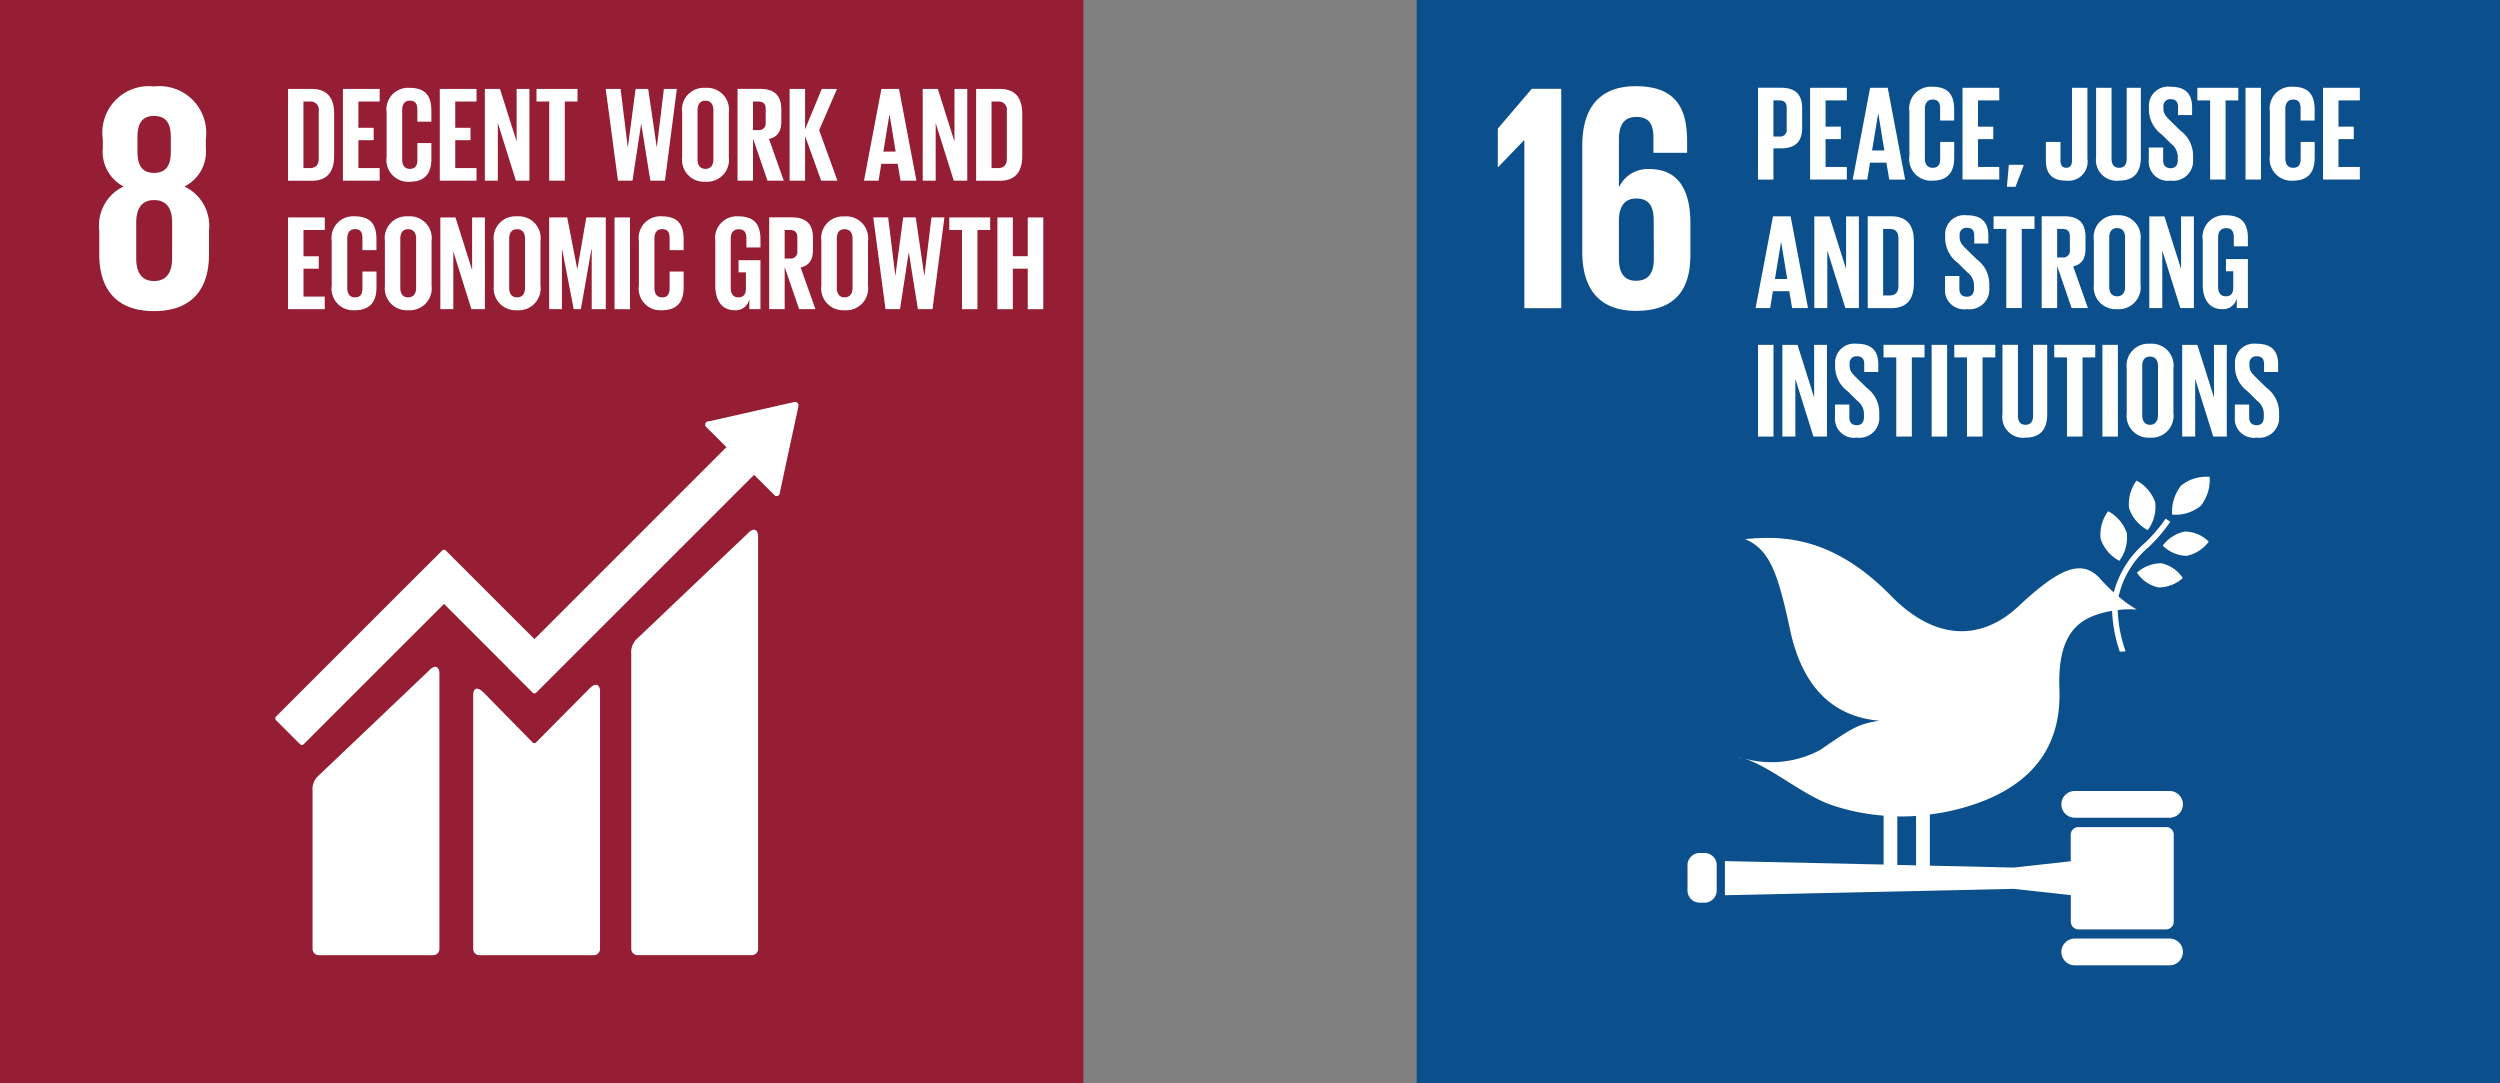 <svg xmlns="http://www.w3.org/2000/svg" xmlns:xlink="http://www.w3.org/1999/xlink" width="129.291" height="56.029" viewBox="0 0 129.291 56.029">
  <rect x="0" y="0" width="129.291" height="56.029" fill="#808080" stroke="none"/>
  <defs>
    <clipPath id="clip-path">
      <path id="Path_7603" data-name="Path 7603" d="M0,30.565H129.288V-25.464H0Z" transform="translate(0 25.464)" fill="none"/>
    </clipPath>
  </defs>
  <g id="Group_6781" data-name="Group 6781" transform="translate(0 25.464)">
    <path id="Path_7596" data-name="Path 7596" d="M0,30.565H56.029V-25.464H0Z" transform="translate(0 0)" fill="#951e34"/>
    <g id="Group_6695" data-name="Group 6695" transform="translate(0 -25.464)" clip-path="url(#clip-path)">
      <g id="Group_6689" data-name="Group 6689" transform="translate(32.646 27.394)">
        <path id="Path_7597" data-name="Path 7597" d="M3.3.092-2.421,5.534a.952.952,0,0,0-.328.819V21.6a.328.328,0,0,0,.328.326h5.91a.324.324,0,0,0,.323-.326V.229c0-.178-.139-.508-.513-.136" transform="translate(2.749 0.077)" fill="#fff"/>
      </g>
      <g id="Group_6690" data-name="Group 6690" transform="translate(16.164 34.483)">
        <path id="Path_7598" data-name="Path 7598" d="M3.3.093-2.421,5.535a.95.95,0,0,0-.328.816v8.165a.326.326,0,0,0,.328.323h5.91a.323.323,0,0,0,.323-.323V.23c0-.18-.141-.51-.513-.136" transform="translate(2.749 0.078)" fill="#fff"/>
      </g>
      <g id="Group_6691" data-name="Group 6691" transform="translate(14.237 20.794)">
        <path id="Path_7599" data-name="Path 7599" d="M14.761.092a.158.158,0,0,0-.048-.123.159.159,0,0,0-.106-.046l-.033,0-.046,0L10.147.915l-.079.009a.189.189,0,0,0-.086.044.169.169,0,0,0,0,.235l.051.051,1,1L1.105,12.181-3.478,7.6a.13.13,0,0,0-.187,0L-4.91,8.839v0l-7.349,7.347a.134.134,0,0,0,0,.187l1.245,1.245a.128.128,0,0,0,.185,0l7.259-7.257L-.243,13.69a.066.066,0,0,0,.009.018l1.245,1.241a.13.13,0,0,0,.187,0L12.463,3.686l1.05,1.05a.166.166,0,0,0,.233,0,.157.157,0,0,0,.048-.108V4.612L14.758.141Z" transform="translate(12.297 0.077)" fill="#fff"/>
      </g>
      <g id="Group_6692" data-name="Group 6692" transform="translate(24.472 35.414)">
        <path id="Path_7600" data-name="Path 7600" d="M3.28.106.512,2.9A.13.13,0,0,1,.334,2.89L-2.174.333c-.458-.458-.559-.086-.559.095V13.572a.326.326,0,0,0,.323.326H3.5a.328.328,0,0,0,.326-.326V.21c0-.18-.141-.51-.548-.1" transform="translate(2.733 0.088)" fill="#fff"/>
      </g>
      <g id="Group_6693" data-name="Group 6693" transform="translate(5.133 4.471)">
        <path id="Path_7601" data-name="Path 7601" d="M2.055,4.849c0,.686-.251,1.173-.937,1.173C.447,6.022.2,5.536.2,4.849V3.008c0-.686.251-1.171.922-1.171.686,0,.937.484.937,1.171ZM.264-1.428c0-.686.235-1.087.854-1.087.636,0,.871.4.871,1.087v.77c0,.686-.235,1.089-.871,1.089C.5.431.264.028.264-.658Zm3.7,6.077V3.41A2.249,2.249,0,0,0,2.691,1.133,2,2,0,0,0,3.8-.843v-.469A2.419,2.419,0,0,0,1.118-4.04,2.4,2.4,0,0,0-1.527-1.312v.469A2.017,2.017,0,0,0-.456,1.133,2.239,2.239,0,0,0-1.712,3.41V4.649c0,1.723.821,2.929,2.83,2.929,2.026,0,2.845-1.206,2.845-2.929" transform="translate(1.712 4.04)" fill="#fff"/>
      </g>
      <g id="Group_6694" data-name="Group 6694" transform="translate(14.896 4.6)">
        <path id="Path_7602" data-name="Path 7602" d="M.618,2.233c.328,0,.455-.2.455-.484V-.733a.417.417,0,0,0-.455-.477H.282V2.233ZM1.87-.586v2.2c0,.728-.3,1.274-1.155,1.274H-.515V-1.86H.715c.854,0,1.155.539,1.155,1.274" transform="translate(0.515 1.86)" fill="#fff"/>
      </g>
    </g>
    <g id="Group_6696" data-name="Group 6696" transform="translate(17.735 -20.865)">
      <path id="Path_7604" data-name="Path 7604" d="M0,0V4.744H1.9V4.093H.8V2.651h.79V2.009H.8V.651H1.9V0Z" fill="#fff"/>
    </g>
    <g id="Group_6698" data-name="Group 6698" transform="translate(0 -25.464)" clip-path="url(#clip-path)">
      <g id="Group_6697" data-name="Group 6697" transform="translate(19.995 4.543)">
        <path id="Path_7605" data-name="Path 7605" d="M0,1.951V-.344A1.119,1.119,0,0,1,1.19-1.625c.88,0,1.124.491,1.124,1.19V.124H1.589V-.5c0-.295-.1-.462-.385-.462s-.4.2-.4.491V2.078c0,.284.117.488.4.488s.385-.183.385-.462V1.231h.726V2.05c0,.678-.279,1.182-1.124,1.182A1.122,1.122,0,0,1,0,1.951" transform="translate(0 1.625)" fill="#fff"/>
      </g>
    </g>
    <g id="Group_6699" data-name="Group 6699" transform="translate(22.744 -20.865)">
      <path id="Path_7607" data-name="Path 7607" d="M0,0V4.744H1.9V4.093H.8V2.651h.788V2.009H.8V.651H1.9V0Z" fill="#fff"/>
    </g>
    <g id="Group_6700" data-name="Group 6700" transform="translate(25.075 -20.864)">
      <path id="Path_7608" data-name="Path 7608" d="M.366.961V3.941H-.305V-.8H.478l.86,2.72V-.8H2V3.941H1.3Z" transform="translate(0.305 0.801)" fill="#fff"/>
    </g>
    <g id="Group_6701" data-name="Group 6701" transform="translate(27.746 -20.865)">
      <path id="Path_7609" data-name="Path 7609" d="M0,0V.651H.658V4.744h.805V.651h.658V0Z" fill="#fff"/>
    </g>
    <g id="Group_6702" data-name="Group 6702" transform="translate(31.325 -20.866)">
      <path id="Path_7610" data-name="Path 7610" d="M1,.989.551,3.92H-.2L-.833-.824h.77l.37,3.01H.313l.4-3.01h.651l.442,3.01h.007l.363-3.01h.671L2.232,3.92H1.475L1.006.989Z" transform="translate(0.833 0.824)" fill="#fff"/>
    </g>
    <g id="Group_6705" data-name="Group 6705" transform="translate(0 -25.464)" clip-path="url(#clip-path)">
      <g id="Group_6703" data-name="Group 6703" transform="translate(35.278 4.544)">
        <path id="Path_7611" data-name="Path 7611" d="M.881,2.019V-.529c0-.286-.125-.488-.411-.488s-.407.2-.407.488V2.019c0,.286.125.488.407.488s.411-.2.411-.488M-.734,1.891V-.4A1.128,1.128,0,0,1,.47-1.682,1.131,1.131,0,0,1,1.68-.4V1.891A1.133,1.133,0,0,1,.47,3.172a1.131,1.131,0,0,1-1.2-1.281" transform="translate(0.734 1.682)" fill="#fff"/>
      </g>
      <g id="Group_6704" data-name="Group 6704" transform="translate(38.144 4.599)">
        <path id="Path_7612" data-name="Path 7612" d="M.436.355V1.832H.7a.346.346,0,0,0,.392-.392V.74C1.094.481.975.355.7.355Zm0,1.916V4.448h-.8V-.3H.8C1.6-.3,1.9.1,1.9.767v.609c0,.51-.183.812-.638.915l.764,2.156H1.184Z" transform="translate(0.363 0.296)" fill="#fff"/>
      </g>
    </g>
    <g id="Group_6706" data-name="Group 6706" transform="translate(40.837 -20.866)">
      <path id="Path_7614" data-name="Path 7614" d="M.436,1.329V3.637h-.8V-1.107h.8V.979L1.3-1.107h.786L1.164,1.027l.944,2.61H1.267Z" transform="translate(0.363 1.107)" fill="#fff"/>
    </g>
    <g id="Group_6707" data-name="Group 6707" transform="translate(44.682 -20.864)">
      <path id="Path_7615" data-name="Path 7615" d="M.546,1.767h.636L.87-.136H.861Zm-1,1.505.9-4.744h.911l.9,4.744H1.435L1.288,2.4H.441L.3,3.272Z" transform="translate(0.455 1.472)" fill="#fff"/>
    </g>
    <g id="Group_6708" data-name="Group 6708" transform="translate(47.719 -20.864)">
      <path id="Path_7616" data-name="Path 7616" d="M.366.961V3.941H-.305V-.8H.478l.86,2.72V-.8H2V3.941H1.3Z" transform="translate(0.305 0.801)" fill="#fff"/>
    </g>
    <g id="Group_6710" data-name="Group 6710" transform="translate(0 -25.464)" clip-path="url(#clip-path)">
      <g id="Group_6709" data-name="Group 6709" transform="translate(50.482 4.6)">
        <path id="Path_7617" data-name="Path 7617" d="M.618,2.233c.328,0,.455-.2.455-.484V-.733a.417.417,0,0,0-.455-.477H.282V2.233ZM1.87-.586v2.2c0,.728-.3,1.274-1.155,1.274H-.515V-1.86H.715c.856,0,1.155.539,1.155,1.274" transform="translate(0.515 1.86)" fill="#fff"/>
      </g>
    </g>
    <g id="Group_6711" data-name="Group 6711" transform="translate(14.896 -14.219)">
      <path id="Path_7619" data-name="Path 7619" d="M0,0V4.744H1.9V4.093H.8V2.651h.79V2.009H.8V.649H1.9V0Z" fill="#fff"/>
    </g>
    <g id="Group_6714" data-name="Group 6714" transform="translate(0 -25.464)" clip-path="url(#clip-path)">
      <g id="Group_6712" data-name="Group 6712" transform="translate(17.155 11.188)">
        <path id="Path_7620" data-name="Path 7620" d="M0,1.951V-.344A1.119,1.119,0,0,1,1.19-1.625c.88,0,1.124.488,1.124,1.19V.124H1.589V-.5c0-.295-.1-.462-.385-.462s-.4.2-.4.491V2.078c0,.284.117.488.4.488s.385-.183.385-.462V1.231h.726V2.05c0,.678-.279,1.182-1.124,1.182A1.122,1.122,0,0,1,0,1.951" transform="translate(0 1.625)" fill="#fff"/>
      </g>
      <g id="Group_6713" data-name="Group 6713" transform="translate(19.905 11.189)">
        <path id="Path_7621" data-name="Path 7621" d="M.881,2.019V-.529c0-.286-.125-.488-.411-.488s-.407.2-.407.488V2.019c0,.286.125.488.407.488s.411-.2.411-.488M-.734,1.891V-.4A1.128,1.128,0,0,1,.47-1.682,1.131,1.131,0,0,1,1.68-.4V1.891A1.133,1.133,0,0,1,.47,3.172a1.131,1.131,0,0,1-1.2-1.281" transform="translate(0.734 1.682)" fill="#fff"/>
      </g>
    </g>
    <g id="Group_6715" data-name="Group 6715" transform="translate(22.773 -14.219)">
      <path id="Path_7623" data-name="Path 7623" d="M.366.961V3.941H-.305V-.8H.478l.86,2.722V-.8H2V3.941H1.3Z" transform="translate(0.305 0.801)" fill="#fff"/>
    </g>
    <g id="Group_6717" data-name="Group 6717" transform="translate(0 -25.464)" clip-path="url(#clip-path)">
      <g id="Group_6716" data-name="Group 6716" transform="translate(25.537 11.189)">
        <path id="Path_7624" data-name="Path 7624" d="M.881,2.019V-.529c0-.286-.125-.488-.411-.488s-.407.2-.407.488V2.019c0,.286.125.488.407.488s.411-.2.411-.488M-.734,1.891V-.4A1.128,1.128,0,0,1,.47-1.682,1.131,1.131,0,0,1,1.68-.4V1.891A1.133,1.133,0,0,1,.47,3.172a1.131,1.131,0,0,1-1.2-1.281" transform="translate(0.734 1.682)" fill="#fff"/>
      </g>
    </g>
    <g id="Group_6718" data-name="Group 6718" transform="translate(28.403 -14.22)">
      <path id="Path_7626" data-name="Path 7626" d="M1.2.909h-.02L.64,3.987H.268L-.328.909H-.341V3.987H-1V-.757h.931L.451,1.916H.458L.92-.757H1.927V3.987H1.2Z" transform="translate(0.999 0.757)" fill="#fff"/>
    </g>
    <path id="Path_7627" data-name="Path 7627" d="M14.444-15.609h.8v-4.744h-.8Z" transform="translate(17.337 6.135)" fill="#fff"/>
    <g id="Group_6723" data-name="Group 6723" transform="translate(0 -25.464)" clip-path="url(#clip-path)">
      <g id="Group_6719" data-name="Group 6719" transform="translate(33.041 11.188)">
        <path id="Path_7628" data-name="Path 7628" d="M0,1.951V-.344A1.119,1.119,0,0,1,1.19-1.625c.88,0,1.124.488,1.124,1.19V.124H1.589V-.5c0-.295-.1-.462-.385-.462s-.4.2-.4.491V2.078c0,.284.117.488.4.488s.385-.183.385-.462V1.231h.726V2.05c0,.678-.279,1.182-1.124,1.182A1.122,1.122,0,0,1,0,1.951" transform="translate(0 1.625)" fill="#fff"/>
      </g>
      <g id="Group_6720" data-name="Group 6720" transform="translate(36.991 11.189)">
        <path id="Path_7629" data-name="Path 7629" d="M.657,1.236H1.79V3.769H1.215V3.252a.715.715,0,0,1-.761.572c-.686,0-1-.543-1-1.278V.248A1.123,1.123,0,0,1,.65-1.03c.882,0,1.14.488,1.14,1.19V.578H1.064V.1c0-.295-.112-.462-.4-.462s-.411.2-.411.488V2.671c0,.288.117.488.392.488.257,0,.392-.145.392-.453V1.866H.657Z" transform="translate(0.547 1.03)" fill="#fff"/>
      </g>
      <g id="Group_6721" data-name="Group 6721" transform="translate(39.781 11.244)">
        <path id="Path_7630" data-name="Path 7630" d="M.436.355V1.832H.7a.346.346,0,0,0,.392-.392V.74C1.094.481.975.355.7.355Zm0,1.916V4.448h-.8V-.3H.8C1.6-.3,1.9.1,1.9.767v.609c0,.51-.183.812-.638.918l.764,2.154H1.184Z" transform="translate(0.363 0.296)" fill="#fff"/>
      </g>
      <g id="Group_6722" data-name="Group 6722" transform="translate(42.476 11.189)">
        <path id="Path_7631" data-name="Path 7631" d="M.881,2.019V-.529c0-.286-.125-.488-.414-.488s-.4.2-.4.488V2.019c0,.286.125.488.4.488s.414-.2.414-.488M-.734,1.891V-.4a1.128,1.128,0,0,1,1.2-1.278A1.131,1.131,0,0,1,1.68-.4V1.891A1.134,1.134,0,0,1,.467,3.172a1.13,1.13,0,0,1-1.2-1.281" transform="translate(0.734 1.682)" fill="#fff"/>
      </g>
    </g>
    <g id="Group_6724" data-name="Group 6724" transform="translate(45.162 -14.22)">
      <path id="Path_7633" data-name="Path 7633" d="M1,.989.551,3.92H-.2L-.833-.824h.77l.37,3.01H.313l.4-3.01h.651l.442,3.01h.007l.363-3.01h.671L2.232,3.92H1.475L1.006.989Z" transform="translate(0.833 0.824)" fill="#fff"/>
    </g>
    <g id="Group_6725" data-name="Group 6725" transform="translate(49.093 -14.219)">
      <path id="Path_7634" data-name="Path 7634" d="M0,0V.649H.658V4.744h.8V.649h.658V0Z" fill="#fff"/>
    </g>
    <g id="Group_6726" data-name="Group 6726" transform="translate(51.584 -14.219)">
      <path id="Path_7635" data-name="Path 7635" d="M.855,1.446H.085V3.539h-.8V-1.205h.8V.8h.77V-1.205H1.66V3.539H.855Z" transform="translate(0.712 1.205)" fill="#fff"/>
    </g>
    <path id="Path_7636" data-name="Path 7636" d="M33.3,30.565H89.325V-25.464H33.3Z" transform="translate(39.966 0)" fill="#0b4f8c"/>
    <g id="Group_6737" data-name="Group 6737" transform="translate(0 -25.464)" clip-path="url(#clip-path)">
      <g id="Group_6727" data-name="Group 6727" transform="translate(110.079 24.855)">
        <path id="Path_7637" data-name="Path 7637" d="M.227,0A2.026,2.026,0,0,0-.16,1.432,2.022,2.022,0,0,0,.806,2.561a2.014,2.014,0,0,0,.387-1.432A2.014,2.014,0,0,0,.227,0" transform="translate(0.189 0)" fill="#fff"/>
      </g>
      <g id="Group_6728" data-name="Group 6728" transform="translate(108.609 26.439)">
        <path id="Path_7638" data-name="Path 7638" d="M.543,1.4A2.028,2.028,0,0,0,.93-.037,2.023,2.023,0,0,0-.036-1.164,2.014,2.014,0,0,0-.423.268,2.014,2.014,0,0,0,.543,1.4" transform="translate(0.452 1.164)" fill="#fff"/>
      </g>
      <g id="Group_6729" data-name="Group 6729" transform="translate(111.85 27.483)">
        <path id="Path_7639" data-name="Path 7639" d="M0,.4A1.8,1.8,0,0,0,1.234.927,1.885,1.885,0,0,0,2.379.192,1.791,1.791,0,0,0,1.144-.332,1.885,1.885,0,0,0,0,.4" transform="translate(0 0.336)" fill="#fff"/>
      </g>
      <g id="Group_6730" data-name="Group 6730" transform="translate(112.332 24.65)">
        <path id="Path_7640" data-name="Path 7640" d="M.253.253a2.175,2.175,0,0,0-.46,1.5A2.079,2.079,0,0,0,1.272,1.3a2.175,2.175,0,0,0,.46-1.5A2.079,2.079,0,0,0,.253.253" transform="translate(0.211 0.211)" fill="#fff"/>
      </g>
      <g id="Group_6731" data-name="Group 6731" transform="translate(110.516 29.123)">
        <path id="Path_7641" data-name="Path 7641" d="M.6.686A1.874,1.874,0,0,0,1.87.2,1.791,1.791,0,0,0,.77-.564,1.872,1.872,0,0,0-.5-.078,1.791,1.791,0,0,0,.6.686" transform="translate(0.5 0.571)" fill="#fff"/>
      </g>
      <g id="Group_6732" data-name="Group 6732" transform="translate(106.612 40.906)">
        <path id="Path_7642" data-name="Path 7642" d="M3.049,0H-1.845a.692.692,0,0,0-.7.693.693.693,0,0,0,.7.691H3.049A.692.692,0,1,0,3.049,0" transform="translate(2.54)" fill="#fff"/>
      </g>
      <g id="Group_6733" data-name="Group 6733" transform="translate(106.612 48.539)">
        <path id="Path_7643" data-name="Path 7643" d="M3.049,0H-1.845a.692.692,0,0,0-.7.693.693.693,0,0,0,.7.691H3.049A.692.692,0,1,0,3.049,0" transform="translate(2.54)" fill="#fff"/>
      </g>
      <g id="Group_6734" data-name="Group 6734" transform="translate(89.85 39.138)">
        <path id="Path_7644" data-name="Path 7644" d="M.185.048C.068.013-.044-.018-.154-.04c0,0,.125.04.339.088" transform="translate(0.154 0.04)" fill="#fff"/>
      </g>
      <g id="Group_6735" data-name="Group 6735" transform="translate(89.203 26.825)">
        <path id="Path_7645" data-name="Path 7645" d="M4.865,8.4c.323.007.647,0,.97-.026v2.557l-.97-.022Zm13.9.554H14.229a.393.393,0,0,0-.394.394V10.72l-2.962.326-4.324-.1V8.3a11.862,11.862,0,0,0,1.721-.348c4.163-1.177,5.072-3.769,4.979-6.15-.09-2.427.686-3.369,1.8-3.789a5.017,5.017,0,0,1,.924-.244,7.453,7.453,0,0,0,.4,2.115c.1-.007.2-.015.3-.024a6.952,6.952,0,0,1-.407-2.132A5.1,5.1,0,0,1,17.25-2.3a6.413,6.413,0,0,1-.94-.671,4.7,4.7,0,0,1,1.575-2.574,8.375,8.375,0,0,0,1.1-1.294L18.744-7a7.865,7.865,0,0,1-1.067,1.25A5.1,5.1,0,0,0,16.06-3.184a9.566,9.566,0,0,1-.711-.717C14.322-5.054,13-4.207,11.116-2.453S6.858-.638,4.541-3.008C1.487-6.137-1.177-6.117-3.006-5.941c1.25.532,1.688,1.7,2.321,4.671C-.022,1.846,1.65,3.256,3.939,3.45,2.878,3.622,2.6,3.769.9,4.949A5.318,5.318,0,0,1-3.067,5.4c1.395.436,3.047,1.9,4.524,2.407a10.844,10.844,0,0,0,2.7.552v2.53l-8.207-.178v1.765l14.927-.33,2.962.326v1.371a.4.4,0,0,0,.394.4h4.535a.4.4,0,0,0,.394-.4v-4.5a.393.393,0,0,0-.394-.394" transform="translate(4.053 6.997)" fill="#fff"/>
      </g>
      <g id="Group_6736" data-name="Group 6736" transform="translate(87.273 44.115)">
        <path id="Path_7646" data-name="Path 7646" d="M.822,1.033a.632.632,0,0,1-.579.673h-.35a.632.632,0,0,1-.579-.673V-.186A.634.634,0,0,1-.106-.861h.35a.634.634,0,0,1,.579.675Z" transform="translate(0.685 0.861)" fill="#fff"/>
      </g>
    </g>
    <g id="Group_6738" data-name="Group 6738" transform="translate(77.461 -20.873)">
      <path id="Path_7648" data-name="Path 7648" d="M0,1.123V3.115H.018L1.355,1.726h.018v8.687H3.281V-.936H1.758Z" transform="translate(0 0.936)" fill="#fff"/>
    </g>
    <g id="Group_6741" data-name="Group 6741" transform="translate(0 -25.464)" clip-path="url(#clip-path)">
      <g id="Group_6739" data-name="Group 6739" transform="translate(81.832 4.46)">
        <path id="Path_7649" data-name="Path 7649" d="M2.018,4.866c0,.72-.268,1.14-.922,1.14-.634,0-.885-.436-.885-1.14V2.791c.033-.636.3-1.039.9-1.039.651,0,.9.4.9,1.138ZM3.908,4.7V3.024C3.908,1.167,3.173.23,1.8.23a1.629,1.629,0,0,0-1.573.92H.211V-1.295c0-.686.216-1.171.9-1.171s.887.4.887,1.1v.755h1.74v-.6c0-1.674-.55-2.845-2.66-2.845-2.009,0-2.761,1.287-2.761,3.063V4.532c0,1.758.77,3.03,2.777,3.03,2.026,0,2.812-1.1,2.812-2.863" transform="translate(1.681 4.054)" fill="#fff"/>
      </g>
      <g id="Group_6740" data-name="Group 6740" transform="translate(90.919 4.542)">
        <path id="Path_7650" data-name="Path 7650" d="M.435.355V2.223H.729a.342.342,0,0,0,.392-.392V.74C1.121.481,1,.355.729.355ZM-.362-.3H.82c.805,0,1.1.4,1.1,1.063v1c0,.667-.295,1.072-1.1,1.072H.435V4.45h-.8Z" transform="translate(0.362 0.296)" fill="#fff"/>
      </g>
    </g>
    <g id="Group_6742" data-name="Group 6742" transform="translate(93.612 -20.923)">
      <path id="Path_7652" data-name="Path 7652" d="M0,0V4.744H1.9V4.093H.8V2.654h.79V2.009H.8V.651H1.9V0Z" fill="#fff"/>
    </g>
    <g id="Group_6743" data-name="Group 6743" transform="translate(95.815 -20.923)">
      <path id="Path_7653" data-name="Path 7653" d="M.546,1.768h.636L.87-.135H.861Zm-1,1.505.9-4.746h.911l.9,4.746H1.435L1.288,2.4H.441L.3,3.273Z" transform="translate(0.455 1.473)" fill="#fff"/>
    </g>
    <g id="Group_6745" data-name="Group 6745" transform="translate(0 -25.464)" clip-path="url(#clip-path)">
      <g id="Group_6744" data-name="Group 6744" transform="translate(98.747 4.486)">
        <path id="Path_7654" data-name="Path 7654" d="M0,1.951V-.344A1.119,1.119,0,0,1,1.188-1.625c.882,0,1.127.488,1.127,1.19V.124H1.589V-.5c0-.295-.1-.462-.385-.462S.8-.758.8-.47V2.076c0,.288.119.491.407.491s.385-.183.385-.462V1.231h.726V2.05c0,.678-.279,1.182-1.127,1.182A1.122,1.122,0,0,1,0,1.951" transform="translate(0 1.625)" fill="#fff"/>
      </g>
    </g>
    <g id="Group_6746" data-name="Group 6746" transform="translate(101.495 -20.923)">
      <path id="Path_7656" data-name="Path 7656" d="M0,0V4.744H1.9V4.093H.8V2.654h.79V2.009H.8V.651H1.9V0Z" fill="#fff"/>
    </g>
    <g id="Group_6747" data-name="Group 6747" transform="translate(103.791 -16.94)">
      <path id="Path_7657" data-name="Path 7657" d="M.054,0l-.1,1.135H.4L.809.064V0Z" transform="translate(0.045)" fill="#fff"/>
    </g>
    <g id="Group_6751" data-name="Group 6751" transform="translate(0 -25.464)" clip-path="url(#clip-path)">
      <g id="Group_6748" data-name="Group 6748" transform="translate(105.806 4.542)">
        <path id="Path_7658" data-name="Path 7658" d="M1.172,0V3.666A.989.989,0,0,1,.074,4.8c-.825,0-1.05-.455-1.05-1.058V2.8h.755v.959c0,.238.084.376.295.376s.3-.139.3-.383V0Z" transform="translate(0.976)" fill="#fff"/>
      </g>
      <g id="Group_6749" data-name="Group 6749" transform="translate(108.402 4.542)">
        <path id="Path_7659" data-name="Path 7659" d="M1.263,0V3.591C1.263,4.324.948,4.8.136,4.8a1.07,1.07,0,0,1-1.188-1.21V0h.8V3.666c0,.282.112.469.392.469s.392-.187.392-.469V0Z" transform="translate(1.052)" fill="#fff"/>
      </g>
      <g id="Group_6750" data-name="Group 6750" transform="translate(111.128 4.487)">
        <path id="Path_7660" data-name="Path 7660" d="M0,2.061V1.425H.742v.649c0,.266.119.42.392.42.253,0,.365-.167.365-.42v-.18a.862.862,0,0,0-.356-.673L.671.752A1.594,1.594,0,0,1,.007-.513V-.674a.99.99,0,0,1,1.12-1.043c.8,0,1.113.392,1.113,1.078v.385H1.512V-.667c0-.273-.125-.407-.378-.407a.351.351,0,0,0-.378.392v.1c0,.266.147.418.378.642l.513.5a1.6,1.6,0,0,1,.642,1.232v.231A1.026,1.026,0,0,1,1.127,3.137.987.987,0,0,1,0,2.061" transform="translate(0 1.717)" fill="#fff"/>
      </g>
    </g>
    <g id="Group_6752" data-name="Group 6752" transform="translate(113.639 -20.923)">
      <path id="Path_7662" data-name="Path 7662" d="M0,0V.651H.66V4.744h.8V.651h.658V0Z" fill="#fff"/>
    </g>
    <path id="Path_7663" data-name="Path 7663" d="M52.779-18.656h.8V-23.4h-.8Z" transform="translate(63.351 2.477)" fill="#fff"/>
    <g id="Group_6754" data-name="Group 6754" transform="translate(0 -25.464)" clip-path="url(#clip-path)">
      <g id="Group_6753" data-name="Group 6753" transform="translate(117.389 4.486)">
        <path id="Path_7664" data-name="Path 7664" d="M0,1.951V-.344A1.119,1.119,0,0,1,1.188-1.625c.882,0,1.127.488,1.127,1.19V.124H1.589V-.5c0-.295-.1-.462-.385-.462S.8-.758.8-.47V2.076c0,.288.121.491.407.491s.385-.183.385-.462V1.231h.726V2.05c0,.678-.279,1.182-1.127,1.182A1.122,1.122,0,0,1,0,1.951" transform="translate(0 1.625)" fill="#fff"/>
      </g>
    </g>
    <g id="Group_6755" data-name="Group 6755" transform="translate(120.138 -20.923)">
      <path id="Path_7666" data-name="Path 7666" d="M0,0V4.744H1.905V4.093H.8V2.654h.79V2.009H.8V.651H1.905V0Z" fill="#fff"/>
    </g>
    <g id="Group_6756" data-name="Group 6756" transform="translate(90.792 -14.277)">
      <path id="Path_7667" data-name="Path 7667" d="M.546,1.768h.636L.87-.135H.861Zm-1,1.505.9-4.746h.911l.9,4.746H1.435L1.288,2.4H.441L.3,3.273Z" transform="translate(0.455 1.473)" fill="#fff"/>
    </g>
    <g id="Group_6757" data-name="Group 6757" transform="translate(93.83 -14.275)">
      <path id="Path_7668" data-name="Path 7668" d="M.366.961V3.941H-.305V-.8H.478l.86,2.722V-.8H2V3.941H1.3Z" transform="translate(0.305 0.801)" fill="#fff"/>
    </g>
    <g id="Group_6760" data-name="Group 6760" transform="translate(0 -25.464)" clip-path="url(#clip-path)">
      <g id="Group_6758" data-name="Group 6758" transform="translate(96.592 11.186)">
        <path id="Path_7669" data-name="Path 7669" d="M.618,2.234c.33,0,.455-.2.455-.482V-.732c0-.282-.125-.477-.455-.477H.282V2.234ZM1.872-.585v2.2c0,.728-.3,1.274-1.155,1.274H-.515V-1.861H.717c.854,0,1.155.541,1.155,1.276" transform="translate(0.515 1.861)" fill="#fff"/>
      </g>
      <g id="Group_6759" data-name="Group 6759" transform="translate(100.59 11.133)">
        <path id="Path_7670" data-name="Path 7670" d="M0,2.061V1.423H.742v.651c0,.266.119.42.392.42.253,0,.365-.167.365-.42v-.18A.858.858,0,0,0,1.14,1.22L.671.752A1.6,1.6,0,0,1,.007-.513V-.674a.989.989,0,0,1,1.12-1.043c.8,0,1.113.392,1.113,1.078v.383H1.512V-.67c0-.271-.125-.4-.378-.4a.351.351,0,0,0-.378.392v.1c0,.266.147.418.378.642l.513.5a1.6,1.6,0,0,1,.642,1.232v.231A1.026,1.026,0,0,1,1.127,3.137.987.987,0,0,1,0,2.061" transform="translate(0 1.717)" fill="#fff"/>
      </g>
    </g>
    <g id="Group_6761" data-name="Group 6761" transform="translate(103.101 -14.277)">
      <path id="Path_7672" data-name="Path 7672" d="M0,0V.651H.658V4.744h.8V.651h.658V0Z" fill="#fff"/>
    </g>
    <g id="Group_6764" data-name="Group 6764" transform="translate(0 -25.464)" clip-path="url(#clip-path)">
      <g id="Group_6762" data-name="Group 6762" transform="translate(105.592 11.188)">
        <path id="Path_7673" data-name="Path 7673" d="M.435.355V1.832H.7a.346.346,0,0,0,.392-.392V.74C1.092.481.974.355.7.355Zm0,1.916V4.448h-.8V-.3H.8C1.6-.3,1.9.1,1.9.767v.609c0,.51-.183.812-.636.915l.761,2.156H1.183Z" transform="translate(0.362 0.296)" fill="#fff"/>
      </g>
      <g id="Group_6763" data-name="Group 6763" transform="translate(108.286 11.132)">
        <path id="Path_7674" data-name="Path 7674" d="M.881,2.019V-.527c0-.288-.125-.491-.411-.491s-.407.2-.407.491V2.019c0,.288.125.491.407.491s.411-.2.411-.491M-.734,1.894V-.4A1.129,1.129,0,0,1,.47-1.682,1.132,1.132,0,0,1,1.68-.4V1.894A1.134,1.134,0,0,1,.47,3.174a1.132,1.132,0,0,1-1.2-1.281" transform="translate(0.734 1.682)" fill="#fff"/>
      </g>
    </g>
    <g id="Group_6765" data-name="Group 6765" transform="translate(111.154 -14.275)">
      <path id="Path_7676" data-name="Path 7676" d="M.366.961V3.941H-.305V-.8H.478l.86,2.722V-.8H2V3.941H1.3Z" transform="translate(0.305 0.801)" fill="#fff"/>
    </g>
    <g id="Group_6767" data-name="Group 6767" transform="translate(0 -25.464)" clip-path="url(#clip-path)">
      <g id="Group_6766" data-name="Group 6766" transform="translate(113.916 11.133)">
        <path id="Path_7677" data-name="Path 7677" d="M.657,1.236H1.79V3.769H1.215V3.252a.715.715,0,0,1-.761.572c-.686,0-1-.543-1-1.278V.248A1.123,1.123,0,0,1,.65-1.03c.882,0,1.14.488,1.14,1.19V.578H1.061V.1c0-.295-.112-.462-.4-.462S.25-.163.25.125V2.671c0,.288.121.488.392.488s.392-.147.392-.453V1.866H.657Z" transform="translate(0.547 1.03)" fill="#fff"/>
      </g>
    </g>
    <path id="Path_7679" data-name="Path 7679" d="M41.321-12.615h.8v-4.744h-.8Z" transform="translate(49.598 9.729)" fill="#fff"/>
    <g id="Group_6768" data-name="Group 6768" transform="translate(92.178 -7.63)">
      <path id="Path_7680" data-name="Path 7680" d="M.366.961V3.941H-.305V-.8H.478l.86,2.722V-.8H2V3.941H1.3Z" transform="translate(0.305 0.801)" fill="#fff"/>
    </g>
    <g id="Group_6770" data-name="Group 6770" transform="translate(0 -25.464)" clip-path="url(#clip-path)">
      <g id="Group_6769" data-name="Group 6769" transform="translate(94.899 17.778)">
        <path id="Path_7681" data-name="Path 7681" d="M0,2.061V1.425H.742v.649c0,.266.119.42.392.42.253,0,.365-.167.365-.42v-.18A.858.858,0,0,0,1.14,1.22L.671.752A1.6,1.6,0,0,1,.007-.513V-.674a.99.99,0,0,1,1.12-1.043c.8,0,1.113.392,1.113,1.076v.385H1.512V-.67c0-.271-.125-.4-.378-.4a.351.351,0,0,0-.378.392v.1c0,.266.147.418.378.642l.513.5a1.6,1.6,0,0,1,.642,1.232v.231A1.026,1.026,0,0,1,1.127,3.137.987.987,0,0,1,0,2.061" transform="translate(0 1.717)" fill="#fff"/>
      </g>
    </g>
    <g id="Group_6771" data-name="Group 6771" transform="translate(97.41 -7.631)">
      <path id="Path_7683" data-name="Path 7683" d="M0,0V.651H.658V4.744h.805V.651h.656V0Z" fill="#fff"/>
    </g>
    <path id="Path_7684" data-name="Path 7684" d="M45.4-12.615h.8v-4.744h-.8Z" transform="translate(54.497 9.729)" fill="#fff"/>
    <g id="Group_6772" data-name="Group 6772" transform="translate(101.07 -7.631)">
      <path id="Path_7685" data-name="Path 7685" d="M0,0V.651H.656V4.744h.805V.651h.658V0Z" fill="#fff"/>
    </g>
    <g id="Group_6774" data-name="Group 6774" transform="translate(0 -25.464)" clip-path="url(#clip-path)">
      <g id="Group_6773" data-name="Group 6773" transform="translate(103.56 17.833)">
        <path id="Path_7686" data-name="Path 7686" d="M1.263,0V3.591C1.263,4.326.948,4.8.136,4.8a1.069,1.069,0,0,1-1.188-1.21V0h.8V3.666c0,.282.112.469.392.469s.392-.187.392-.469V0Z" transform="translate(1.052)" fill="#fff"/>
      </g>
    </g>
    <g id="Group_6775" data-name="Group 6775" transform="translate(106.238 -7.631)">
      <path id="Path_7688" data-name="Path 7688" d="M0,0V.651H.658V4.744h.805V.651h.658V0Z" fill="#fff"/>
    </g>
    <path id="Path_7689" data-name="Path 7689" d="M49.415-12.615h.8v-4.744h-.8Z" transform="translate(59.314 9.729)" fill="#fff"/>
    <g id="Group_6777" data-name="Group 6777" transform="translate(0 -25.464)" clip-path="url(#clip-path)">
      <g id="Group_6776" data-name="Group 6776" transform="translate(109.988 17.777)">
        <path id="Path_7690" data-name="Path 7690" d="M.881,2.019V-.527c0-.288-.125-.491-.414-.491s-.4.2-.4.491V2.019c0,.288.125.491.4.491s.414-.2.414-.491M-.734,1.894V-.4a1.128,1.128,0,0,1,1.2-1.281A1.132,1.132,0,0,1,1.68-.4V1.894A1.135,1.135,0,0,1,.467,3.174a1.131,1.131,0,0,1-1.2-1.281" transform="translate(0.734 1.682)" fill="#fff"/>
      </g>
    </g>
    <g id="Group_6778" data-name="Group 6778" transform="translate(112.856 -7.63)">
      <path id="Path_7692" data-name="Path 7692" d="M.366.961V3.941H-.305V-.8H.478l.86,2.722V-.8H2V3.941H1.3Z" transform="translate(0.305 0.801)" fill="#fff"/>
    </g>
    <g id="Group_6780" data-name="Group 6780" transform="translate(0 -25.464)" clip-path="url(#clip-path)">
      <g id="Group_6779" data-name="Group 6779" transform="translate(115.577 17.778)">
        <path id="Path_7693" data-name="Path 7693" d="M0,2.061V1.425H.742v.649c0,.266.121.42.392.42.253,0,.365-.167.365-.42v-.18a.862.862,0,0,0-.356-.673L.671.752A1.6,1.6,0,0,1,.007-.513V-.674a.99.99,0,0,1,1.12-1.043c.8,0,1.113.392,1.113,1.076v.385H1.512V-.67c0-.271-.125-.4-.378-.4a.351.351,0,0,0-.378.392v.1c0,.266.147.418.378.642l.513.5a1.6,1.6,0,0,1,.642,1.232v.231A1.026,1.026,0,0,1,1.127,3.137.987.987,0,0,1,0,2.061" transform="translate(0 1.717)" fill="#fff"/>
      </g>
    </g>
  </g>
</svg>
